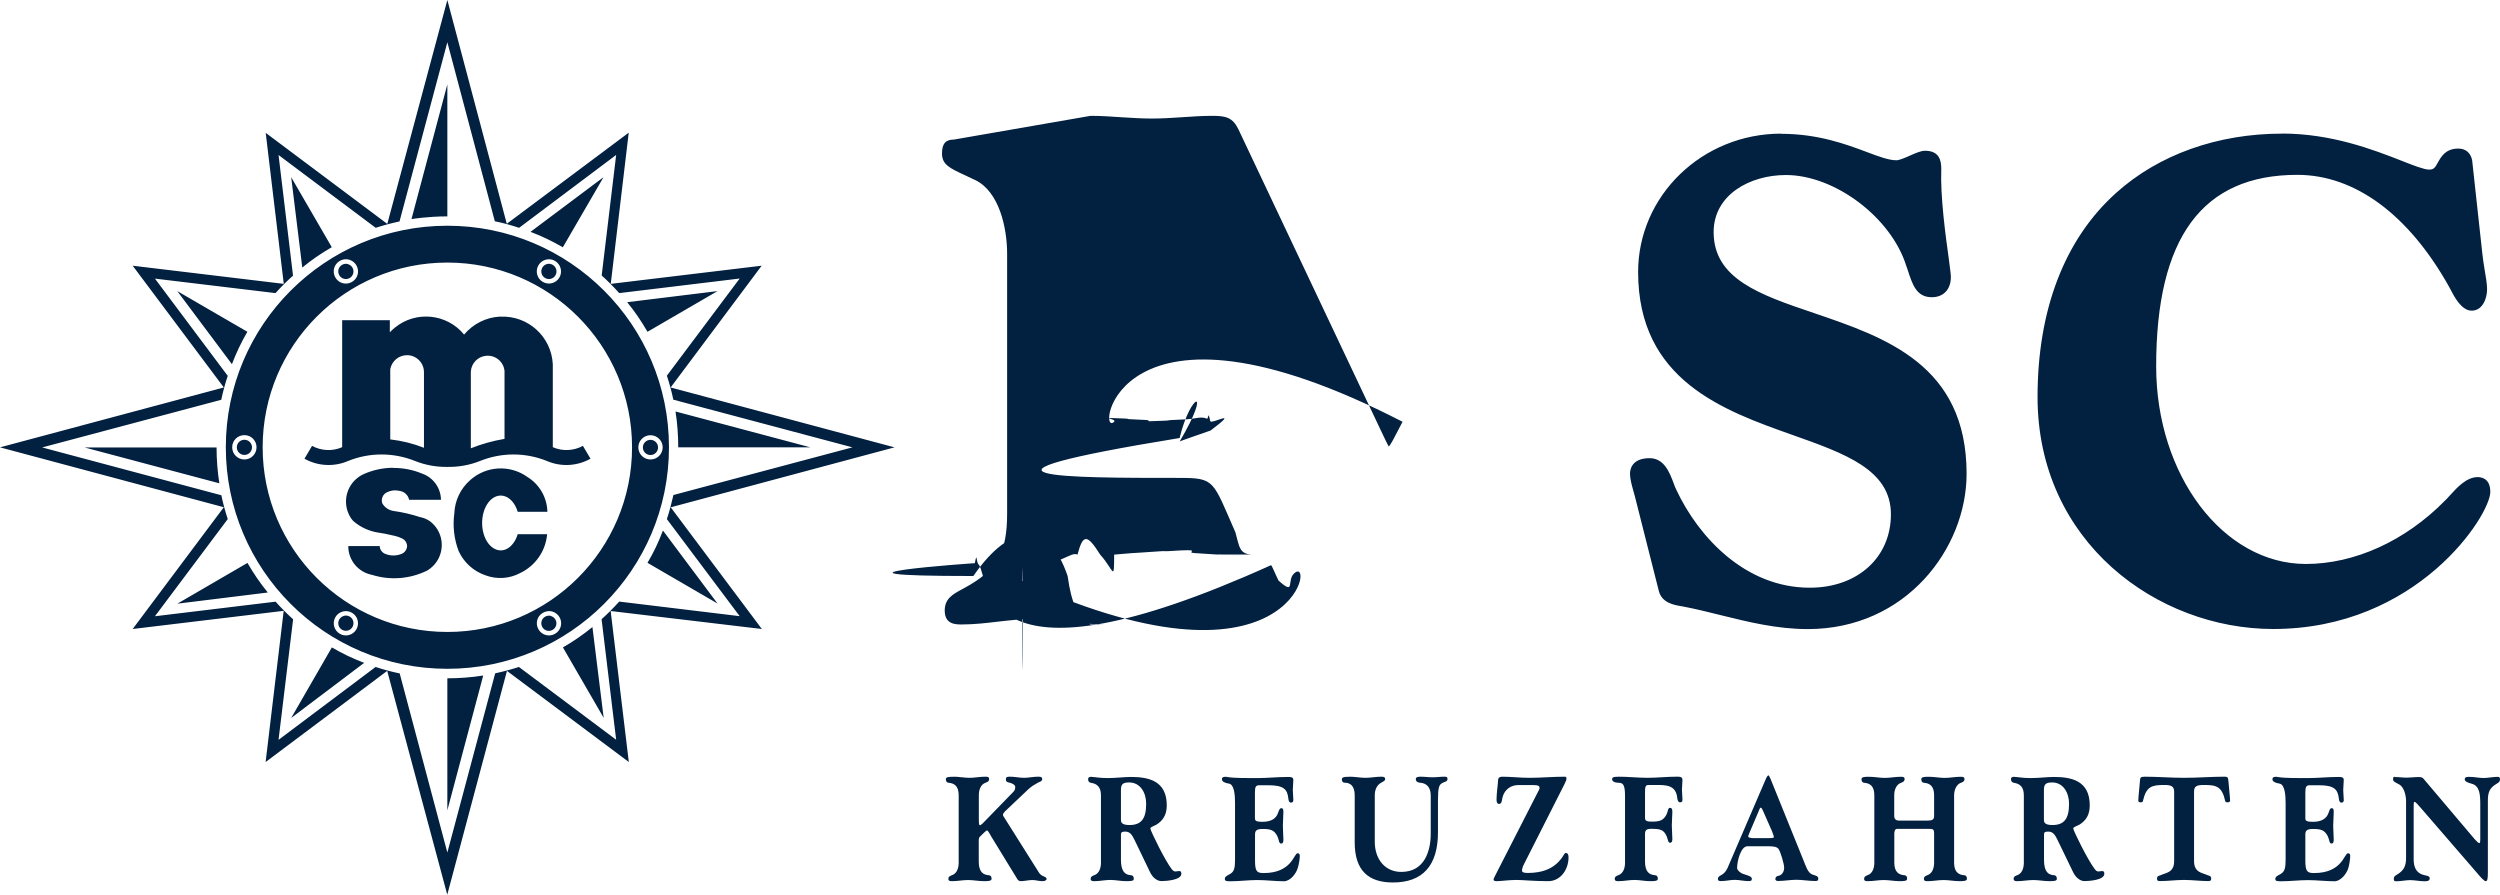 <svg version="1.1" viewBox="0 0 28.641 10.25" xmlns="http://www.w3.org/2000/svg"><g transform="translate(-4.445 -3.294)"><path d="m9.57 3.294-.688 2.565-1.393-1.043.207 1.73-1.731-.208 1.044 1.395-2.564.686 2.564.686-1.044 1.395 1.73-.208-.207 1.732 1.393-1.044.688 2.564.684-2.564 1.396 1.044-.208-1.73 1.732.206-1.044-1.394 2.564-.687-2.565-.686 1.043-1.395-1.729.208.206-1.732-1.397 1.044zm0 .484.544 2.051c.098.02.188.045.278.075l1.112-.835-.166 1.381c.071.064.137.13.201.202l1.38-.167-.834 1.113c.029.09.053.174.074.275l2.052.546-2.051.546c-.022.099-.045.184-.075.276l.834 1.112-1.38-.167c-.064.071-.131.138-.202.202l.167 1.381-1.114-.834c-.09.029-.179.053-.272.073l-.548 2.053-.546-2.052c-.098-.02-.186-.044-.276-.074l-1.112.835.167-1.381c-.071-.064-.137-.131-.201-.202l-1.382.167.834-1.113c-.029-.09-.054-.179-.073-.273l-2.053-.548 2.052-.546c.021-.101.044-.183.074-.274l-.834-1.114 1.381.166c.064-.071.13-.137.201-.2l-.166-1.382 1.113.834c.089-.029.179-.053.273-.073zm0 .483-.411 1.543s.181-.031.411-.031zm21.018.564c-.738 0-1.414.241-1.901.68-.587.527-.899 1.335-.899 2.337 0 1.664 1.374 2.658 2.7 2.658 1.653 0 2.487-1.305 2.487-1.57 0-.154-.1-.17-.145-.17-.127 0-.235.118-.321.213-.018.019-.033.038-.051.054-.454.463-1.036.728-1.596.728-.946 0-1.715-1.016-1.715-2.264 0-1.476.529-2.194 1.617-2.194.66 0 1.277.456 1.739 1.283.004.007.008.016.014.026.047.092.129.247.245.247s.176-.125.176-.248c0-.058-.014-.137-.028-.221-.01-.063-.021-.128-.027-.191l-.116-1.062c-.016-.085-.074-.135-.158-.135-.145 0-.196.091-.233.157-.033.06-.047.084-.102.084-.057 0-.178-.047-.317-.102-.317-.124-.797-.311-1.369-.311zm-5.737 0c-.905 0-1.639.711-1.639 1.585 0 1.241.979 1.587 1.766 1.866.607.215 1.13.4 1.13.91 0 .495-.382.841-.93.841-.738 0-1.275-.58-1.529-1.123-.012-.023-.021-.049-.031-.076-.045-.12-.108-.285-.274-.285-.21 0-.225.136-.225.178 0 .057.019.128.037.191.006.026.014.05.02.073l.274 1.083c.037.133.171.156.251.17.012.002.02.003.029.005.147.028.29.064.431.099.315.078.642.159.995.159 1.124 0 1.819-.924 1.819-1.78 0-1.246-.93-1.562-1.75-1.841-.617-.209-1.148-.39-1.148-.927 0-.429.417-.654.828-.654.56 0 1.204.485 1.378 1.038l.012.033c.059.184.104.329.282.329.133 0 .218-.089.218-.232 0-.027-.008-.087-.024-.209-.037-.266-.098-.713-.086-1.028 0-.097-.022-.209-.186-.209-.047 0-.106.026-.174.056-.053.024-.122.053-.153.053-.088 0-.202-.042-.344-.096-.235-.088-.556-.207-.975-.207zm-9.478.068c-.096 0-.136.047-.136.16 0 .126.087.167.262.248.036.017.077.036.123.058.267.132.361.537.361.844v2.973c0 .45-.114.649-.487.853l-.026.014c-.108.058-.202.108-.202.245 0 .16.124.16.197.16.138 0 .277-.016.412-.032.133-.015.27-.031.404-.031.134 0 .271.016.404.031.135.016.274.032.412.032.073 0 .244 5e-5.244-.16 0-.152-.111-.215-.232-.261-.555-.212-.631-.645-.631-1.08v-2.082c0-.147.017-.147.028-.147.012 0 .048.019.125.201l1.515 3.345.004.009c.038.078.086.176.197.176.091 0 .178-.081.256-.24l1.546-3.225.034-.069c.05-.102.097-.199.126-.223.008.029.016.097.016.181v2.524c0 .436-.019.554-.189.631-.148.063-.238.11-.238.26 0 .154.169.16.329.16h.019c.155-.016.313-.024.466-.032.152-.008.309-.016.464-.031.155.016.311.023.463.031.153.008.311.016.466.032l.002 0h.002c.162 0 .345 5e-5.345-.16 0-.154-.097-.2-.255-.261-.593-.232-.623-.639-.623-1.285v-2.8c0-.457.124-.519.381-.606l.041-.015c.221-.079.355-.127.354-.267.006-.064-.004-.108-.029-.135-.017-.018-.04-.028-.067-.028-.118 0-.237.008-.352.016-.114.008-.232.015-.347.015-.115 0-.233-.008-.347-.015-.115-.008-.234-.016-.352-.016-.087 0-.125.037-.209.2l-1.701 3.304c-.021.038-.04.076-.058.111-.035.068-.077.15-.099.173-.018-.029-.055-.107-.103-.209-.029-.061-.064-.136-.106-.224l-1.515-3.203c-.065-.132-.14-.153-.295-.153-.118 0-.237.008-.352.016-.114.008-.232.015-.347.015-.115 0-.233-.008-.347-.015-.115-.008-.234-.016-.352-.016zm-7.592.431.127 1.035c.11-.09.214-.161.338-.233zm3.578 0-.836.626c.133.051.246.105.37.177zm-1.789.556c-1.402 0-2.538 1.137-2.538 2.538 0 1.402 1.136 2.538 2.538 2.538 1.402 0 2.539-1.136 2.539-2.538 0-1.402-1.137-2.538-2.539-2.538zm-1.18.385c.054-.007.109.019.138.069.039.067.016.152-.051.19-.067.039-.152.016-.19-.051-.039-.066-.016-.152.051-.19.017-.01.034-.016.052-.018zm2.361 0c.018.002.036.008.052.018.066.038.089.124.051.19-.039.067-.124.089-.19.051-.067-.038-.089-.124-.051-.19.029-.05.084-.075.138-.069zm-1.181.037c1.169 0 2.116.948 2.116 2.116 0 1.169-.947 2.116-2.116 2.116-1.169 0-2.116-.947-2.116-2.116 0-1.169.947-2.116 2.116-2.116zm-1.14.017c-.022-.006-.045-.003-.066.009-.042.024-.056.077-.032.119.024.042.077.056.119.032.042-.024.056-.077.032-.119-.012-.021-.031-.034-.053-.04zm2.281 0c-.021.006-.041.02-.053.041-.024.042-.01.095.032.119.042.024.095.01.119-.032.024-.042.009-.095-.032-.119-.021-.012-.044-.015-.066-.009zm-4.235.31.626.837c.051-.133.105-.247.177-.371zm6.189 0-1.035.127c.09.11.159.212.233.339zm-2.491.292c-.16.008-.309.083-.412.206-.198-.241-.553-.276-.794-.079-.02.016-.039.034-.057.053v-.139h-.546v1.455c-.111.049-.239.043-.345-.015l-.087.147c.153.086.338.096.5.026.245-.099.518-.099.764-.001.119.048.247.071.375.069.128.002.256-.021.375-.069.245-.098.518-.098.763.001.162.07.346.06.5-.026l-.087-.147c-.107.058-.234.064-.345.015v-.95c-.016-.317-.285-.561-.602-.545zm-1.07.442c.107-.002.196.083.198.191v.87c-.124-.049-.254-.081-.386-.096v-.805c.017-.091.095-.158.188-.16zm.91.007c.107-.01.201.068.211.174v.778c-.132.022-.262.058-.386.108v-.876c.004-.097.079-.175.175-.184zm2.17.638c.021.133.031.272.031.411 0 .001 1.514 0 1.514 0zm-4.939.271c.077 0 .139.062.139.139 0 .077-.062.14-.139.14-.077 0-.14-.062-.14-.14 0-.077.062-.139.14-.139zm4.652.001c.077 0 .14.062.14.139 0 .077-.062.139-.14.139-.077 0-.139-.062-.139-.139 0-.077.063-.139.139-.139zm-4.652.052c-.048 0-.087.039-.087.087 0 .048.039.087.087.087.048 0 .087-.039.087-.087 0-.048-.039-.087-.087-.087zm4.652.001c-.048 0-.087.039-.087.087 0 .048.039.087.087.087.048 0 .087-.039.087-.087 0-.048-.039-.087-.087-.087zm-6.484.087 1.545.411c-.021-.133-.032-.272-.032-.411 0-.001-1.514 0-1.514 0zm3.532.233c-.113.001-.226.025-.332.072-.174.078-.252.282-.174.456.013.029.03.056.051.08.085.075.191.122.303.137.02.003.04.006.06.01.038.008.076.016.114.025.029.006.058.017.085.03.034.016.055.049.057.087v0c-.002.039-.026.074-.062.089-.061.025-.129.025-.19 0-.036-.015-.061-.05-.062-.089h-.36c-.001.161.114.3.273.33.21.066.437.047.634-.051.161-.098.212-.307.115-.468-.022-.036-.05-.067-.083-.093-.035-.025-.075-.042-.117-.05-.099-.032-.2-.056-.303-.07-.054-.008-.102-.04-.129-.087-.018-.051.007-.108.057-.129.044-.021.094-.026.141-.014.054.007.098.048.109.102h.365c-.002-.135-.088-.256-.216-.3-.107-.045-.22-.066-.333-.065zm1.209.008c-.116.006-.23.051-.321.132-.111.097-.177.234-.183.381-.02.147-.003.297.05.435.06.129.17.229.304.275.131.05.277.041.4-.025.175-.083.293-.253.309-.445h-.337c-.021.07-.06.127-.107.158-.107.071-.234 0-.282-.158-.048-.158-0-.344.107-.415.108-.071.234-0.0.282.158h.34c-.004-.163-.089-.312-.228-.398-.1-.072-.218-.104-.333-.098zm1.886.711c-.051.133-.104.247-.177.37l.802.466zm-4.76.371-.803.467 1.036-.128c-.09-.111-.161-.215-.233-.339zm1.145.553c.018.002.036.008.052.018.067.038.089.124.051.19-.039.067-.124.09-.19.051-.066-.038-.089-.124-.051-.19.029-.05.084-.075.138-.069zm2.292 0c.054-.007.109.019.138.069.039.067.016.151-.051.19-.067.039-.152.016-.19-.051-.039-.067-.016-.152.051-.19.017-.01.034-.015.052-.017zm-2.332.054c-.022.006-.041.02-.053.04-.024.042-.01.095.032.119.042.024.095.01.119-.032.024-.042.01-.095-.031-.119-.021-.012-.045-.015-.066-.009zm2.371 0c-.021-.006-.045-.003-.066.009-.042.024-.056.077-.032.119.024.042.077.056.118.032.042-.024.056-.077.032-.118-.012-.021-.031-.035-.053-.041zm.476.128c-.11.09-.214.161-.338.233l.467.807zm-2.985.233-.466.808.836-.631c-.133-.051-.247-.105-.37-.177zm1.734.322c-.133.021-.272.032-.411.032-.001 0 0 1.512 0 1.512zm14.727 1.144c-.014 0-.022.015-.041.06l-.431 1.002c-.014.027-.025.046-.051.067-.022.017-.059.027-.059.055 0 .027.018.027.039.027.051 0 .104-.014.154-.014.051 0 .102.014.155.014.024 0 .041 0.0.041-.027 0-.028-.057-.041-.1-.055-.031-.01-.069-.043-.069-.069 0-.074.041-.248.119-.248h.231c.074 0 .104.007.123.029.022.026.066.173.066.216 0 .045-.023.084-.062.093-.024.002-.039.017-.039.038 0 .01.01.022.029.022.072 0 .147-.014.211-.014.069 0 .141.014.213.014.024 0 .039 0.0.039-.027 0-.028-.023-.033-.065-.046-.057-.019-.078-.101-.106-.167l-.378-.935c-.01-.021-.017-.036-.023-.036zm-9.339.016c-.044 0-.088-0-.088.027 0 .028.012.04.032.042.064.005.115.036.115.143v.773c0 .057-.018.122-.077.143-.015.005-.041.014-.041.041 0 .027.023.027.044.027.061 0 .121-.013.182-.013.061 0 .121.013.181.013.044 0 .088 0.0.088-.027 0-.028-.012-.04-.032-.041-.064-.005-.115-.036-.115-.157v-.249c0-.01.003-.026.011-.033.011-.01.071-.074.083-.074.014 0 .034.045.052.074l.3.49c.008.01.023.017.033.017.045 0 .091-.013.136-.013.038 0 .076.013.114.013.024 0 .048-.007.048-.027 0-.028-.059-.024-.086-.069l-.393-.624c-.006-.01-.021-.029-.021-.041 0-.01.014-.029.023-.038l.267-.253c.035-.033.068-.052.11-.076.018-.01.05-.014.05-.042 0-.027-.026-.027-.05-.027-.053 0-.106.013-.159.013-.053 0-.106-.013-.159-.013-.024 0-.048-0-.048.027 0 .028.009.035.042.042.038.008.065.027.065.05 0 .017-.003.036-.021.054l-.342.352c-.024.026-.038.031-.042.031-.007 0-.012-.01-.012-.055v-.289c0-.057.018-.122.077-.143.015-.005.041-.014.041-.042 0-.027-.023-.027-.044-.027-.061 0-.121.013-.181.013-.06 0-.121-.013-.181-.013zm1.585 0c-.036 0-.043.01-.043.027 0 .028.012.038.032.042.063.01.115.041.115.143v.773c0 .057-.018.122-.077.143-.015.005-.041.014-.041.041 0 .027.023.027.044.027.061 0 .121-.014.181-.014.061 0 .121.014.182.014.07 0 .087-.005.087-.027 0-.028-.012-.04-.032-.041-.063-.005-.115-.036-.115-.177v-.292c0-.022.011-.031.05-.031.056 0 .08.043.106.096l.177.368c.033.069.086.103.13.103.05 0 .229-.01.229-.084 0-.019-.006-.031-.024-.031-.014 0-.03.005-.047.005-.013 0-.026-.01-.041-.029-.074-.095-.243-.438-.243-.464 0-.017.044-.028.074-.046.062-.041.114-.101.114-.218 0-.284-.211-.326-.413-.326-.067 0-.178.013-.26.013-.107 0-.149-.013-.185-.013zm1.546 0c-.03 0-.056-7.4e-5-.056.028 0 .027.032.043.079.05.064.009.071.137.071.222v.648c0 .098-.009.139-.059.167-.027.015-.058.027-.058.055 0 .027.023.027.069.027.101 0 .203-.014.304-.014.101 0 .203.014.304.014.071 0 .139-.084.159-.153.011-.034.023-.101.023-.136 0-.017-.006-.032-.024-.032-.024 0-.039.058-.091.115-.052.057-.139.112-.298.112-.08 0-.1-.019-.1-.146v-.294c0-.043.014-.065.086-.065.088 0 .132.01.169.081.018.034.018.086.041.086.029 0 .029-.024.029-.048 0-.052-.006-.103-.006-.155 0-.051.006-.103.006-.154 0-.024 7.7e-5-.048-.023-.048-.015 0-.021.005-.038.053-.024.074-.091.103-.179.103-.061 0-.086-.009-.086-.036v-.301c0-.067.011-.082.053-.082h.098c.177 0 .221.044.232.153.001.015.006.046.03.046.023 0 .027-.014.027-.032 0-.038-.006-.076-.006-.114 0-.038.006-.076.006-.114 0-.034-.03-.034-.065-.034-.117 0-.233.013-.35.013-.116-.002-.233.004-.349-.013zm1.405 0c-.074 0-.087.008-.087.032 0 .022.012.036.032.036.064 0 .115.036.115.143v.541c0 .327.162.459.438.459.342 0 .516-.194.516-.576v-.366c0-.15.012-.18.056-.201.026-.012.053-.014.053-.042 0-.02-.004-.027-.035-.027-.046 0-.091.007-.136.007-.045 0-.091-.007-.136-.007-.038 0-.056.007-.056.027 0 .028.022.04.048.042.083.005.123.06.123.147v.438c0 .191-.067.437-.337.437-.186 0-.304-.145-.304-.345v-.534c0-.062.023-.115.073-.143.024-.014.046-.021.046-.042 0-.017-.008-.027-.044-.027-.06 0-.121.013-.181.013-.061 0-.121-.013-.182-.013zm1.746 0c-.021 0-.041.007-.043.036-.003.063-.018.151-.018.225 0 .022.003.05.03.05.039 0 .025-.057.052-.113.029-.059.085-.103.169-.103h.171c.064 0 .071.015.071.034 0 .012-.011.031-.023.053l-.485.949c-.012.022-.019.038-.019.046 0 .019.025.019.039.019.039 0 .139-.014.224-.014.071 0 .201.014.362.014.145 0 .234-.136.234-.273 0-.024-.006-.05-.032-.05-.01 0-.015.009-.021.019-.092.158-.241.21-.416.21-.055 0-.064-.014-.064-.026 0-.019.006-.044.023-.076l.461-.911c.02-.04.025-.053.025-.069 0-.014-.003-.021-.021-.021-.135 0-.269.013-.404.013-.106 0-.21-.013-.316-.013zm1.334 0c-.036 0-.071-0-.071.027 0 .028.032.042.079.042.057 0 .069.045.069.162v.754c0 .057-.018.122-.077.143-.015.005-.041.014-.041.041 0 .027.023.027.044.027.061 0 .122-.014.182-.014.059 0 .119.014.18.014.045 0 .088 0.0.088-.027 0-.028-.012-.04-.031-.041-.065-.005-.116-.036-.116-.157v-.315c0-.045.018-.06.075-.06.088 0 .133.009.164.067.024.043.023.093.045.093.029 0 .029-.024.029-.046 0-.051-.006-.103-.006-.153 0-.051.006-.101.006-.153 0-.024 0-.048-.029-.048-.022 0-.02.041-.039.079-.037.069-.082.079-.17.079-.053 0-.075-.009-.075-.042v-.294c0-.065.006-.084.041-.084h.08c.123 0 .235-0.0.249.153.002.015.008.046.031.046.027 0 .028-.019.028-.032 0-.038-.006-.074-.006-.112 0-.038.006-.075.006-.112 0-.038-.031-.038-.065-.038-.112 0-.223.013-.335.013-.112 0-.225-.013-.336-.013zm2.874 0c-.045 0-.088-0-.088.027 0 .028.012.04.031.042.065.005.116.036.116.143v.773c0 .057-.018.122-.078.143-.014.005-.039.014-.039.041 0 .027.022.027.043.027.061 0 .121-.013.182-.013.061 0 .119.013.18.013.045 0 .088 0.0.088-.027 0-.028-.012-.04-.032-.041-.063-.005-.115-.036-.115-.143v-.333c0-.024.006-.055.031-.055h.37c.043 0 .055.003.055.058v.33c0 .057-.018.122-.078.143-.014.005-.039.014-.039.041 0 .027.022.027.043.027.061 0 .121-.013.182-.013.061 0 .121.013.18.013.045 0 .088 0.0.088-.027 0-.028-.012-.04-.032-.041-.063-.005-.115-.036-.115-.143v-.773c0-.067.031-.127.078-.143.014-.005.041-.014.041-.042 0-.027-.023-.027-.045-.027-.061 0-.121.013-.182.013-.059 0-.119-.013-.18-.013-.045 0-.088-0-.088.027 0 .028.012.04.031.042.065.005.116.036.116.143v.237c0 .04-.02.053-.073.053h-.327c-.039 0-.057-.019-.057-.053v-.237c0-.057.02-.122.078-.143.014-.005.041-.014.041-.042 0-.027-.023-.027-.045-.027-.061 0-.121.013-.182.013-.059 0-.119-.013-.18-.013zm1.668 0c-.037 0-.043.01-.043.027 0 .028.014.038.033.042.063.01.114.041.114.143v.773c0 .057-.018.122-.076.143-.016.005-.041.014-.041.041 0 .027.024.027.043.027.061 0 .121-.013.182-.013.061 0 .121.013.182.013.069 0 .088-.005.088-.027 0-.028-.012-.04-.033-.041-.063-.005-.114-.036-.114-.177v-.292c0-.022.01-.031.049-.031.057 0 .08.043.106.096l.178.368c.033.069.086.103.129.103.051 0 .229-.01.229-.084 0-.019-.006-.031-.025-.031-.012 0-.029.005-.045.005-.014 0-.028-.011-.041-.029-.074-.095-.245-.438-.245-.464 0-.017.045-.028.075-.046.063-.041.114-.101.114-.218 0-.284-.21-.326-.413-.326-.067 0-.178.013-.26.013-.108 0-.147-.013-.184-.013zm1.48 0c-.035 0-.043.009-.045.039l-.016.175c-.002.019-.004.043-.004.058 0 .01.006.021.025.021.018 0 .028-.005.028-.015.039-.17.104-.184.248-.184.072 0 .11.014.11.076v.797c0 .136-.104.134-.153.16-.018.009-.043.004-.043.041 0 .027.017.027.037.027.088 0 .18-.013.272-.013.094 0 .186.013.274.013.02 0 .037 0.0.037-.027 0-.038-.026-.033-.043-.041-.049-.026-.153-.024-.153-.16v-.797c0-.057.025-.076.11-.076.145 0 .209.014.247.184.002.01.01.015.028.015.014 0 .028-.007.028-.017 0-.012-.002-.026-.002-.038l-.016-.175c-.004-.059-.01-.064-.047-.064-.151 0-.307.013-.462.013-.153 0-.305-.013-.46-.013zm1.529 0c-.031 0-.057-7.4e-5-.057.028 0 .027.033.043.08.05.063.009.071.137.071.222v.648c0 .098-.01.139-.059.167-.027.015-.059.027-.059.055 0 .027.023.027.07.027.102 0 .202-.013.303-.013.102 0 .204.013.305.013.07 0 .139-.084.159-.153.01-.034.021-.101.021-.136 0-.017-.006-.032-.024-.032-.025 0-.039.058-.092.115-.051.057-.139.112-.298.112-.08 0-.1-.019-.1-.146v-.294c0-.043.014-.065.086-.065.088 0 .133.01.17.081.018.034.018.086.041.086.027 0 .028-.024.028-.048 0-.052-.006-.103-.006-.155 0-.051.006-.103.006-.154 0-.024-0-.048-.022-.048-.016 0-.021.005-.037.053-.025.074-.092.103-.18.103-.061 0-.086-.009-.086-.036v-.301c0-.067.012-.082.053-.082h.1c.176 0 .219.045.231.153.002.015.006.046.029.046.024 0 .027-.014.027-.032 0-.038-.006-.076-.006-.114 0-.038.006-.076.006-.114 0-.034-.029-.034-.065-.034-.117 0-.233.013-.35.013-.116-.002-.233.004-.349-.013zm1.345 0c-.01 0-.02-7.4e-5-.02.028 0 .027.02.033.071.06.055.031.078.126.078.191v.648c0 .095-.024.145-.102.193-.024.014-.039.022-.039.05 0 .027.014.027.031.027.053 0 .106-.013.157-.013.053 0 .108.013.161.013.027 0 .063 0 .063-.034 0-.033-.051-.029-.086-.043-.072-.026-.098-.09-.098-.174v-.613c0-.041.004-.046.01-.046.01 0 .041.033.071.069l.652.754c.035.043.076.086.092.086.018 0 .025-.021.025-.096v-.828c0-.095.02-.145.102-.193.022-.014.037-.022.037-.05 0-.028-.014-.028-.031-.028-.051 0-.104.013-.157.013-.055 0-.108-.013-.161-.013-.025 0-.055-7.4e-5-.055.028 0 .027.039.039.078.05.096.024.1.129.1.243v.39c0 .024 0.0.048-.012.048-.01 0-.031-.022-.053-.046l-.583-.689c-.014-.017-.024-.022-.059-.022-.045 0-.092.007-.135.007-.045 0-.09-.007-.137-.007zm-14.5.065c.13 0 .195.12.195.244 0 .172-.056.244-.192.244-.097 0-.097-.04-.097-.06v-.339c0-.062.014-.089.094-.089zm10.574 0c.129 0 .194.12.194.244 0 .172-.055.244-.192.244-.096 0-.096-.04-.096-.06v-.339c0-.062.014-.089.094-.089zm-3.34.289c.012 0 .017.012.027.034l.104.236c.012.028.021.058.021.069 0 .007-.018.01-.067.01h-.162c-.037 0-.065-.005-.065-.021 0-.005.008-.024.018-.048v-0l.1-.235c.004-.009.016-.045.024-.045z" style="fill:#022040"/></g></svg>
